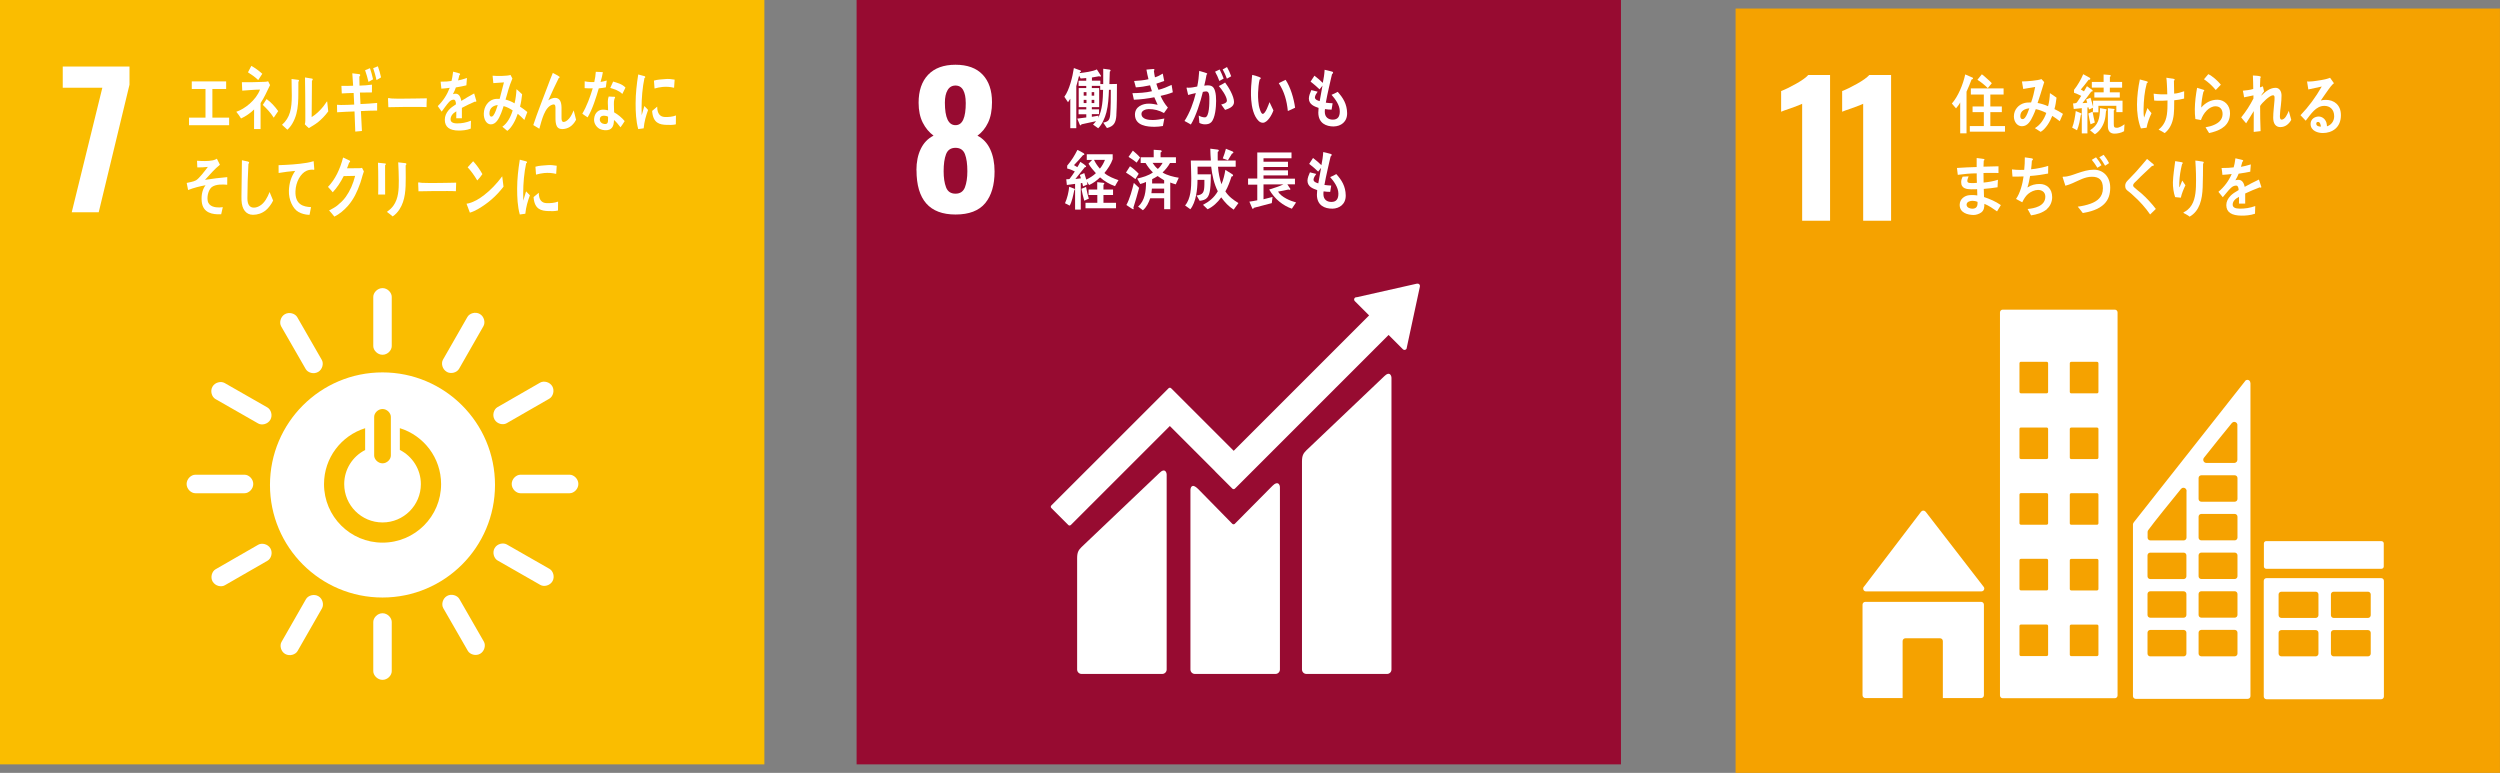 <?xml version="1.0" encoding="UTF-8"?>
<svg id="_レイヤー_2" data-name="レイヤー 2" xmlns="http://www.w3.org/2000/svg" viewBox="0 0 537.47 166.16">
  <rect x="0" y="0" width="537.47" height="166.16" fill="#808080" stroke="none"/>
  <defs>
    <style>
      .cls-1 {
        fill: #fabd00;
      }

      .cls-2 {
        fill: #fff;
      }

      .cls-3 {
        fill: #f5a200;
      }

      .cls-4 {
        fill: #970b31;
      }
    </style>
  </defs>
  <g id="_レイヤー_1-2" data-name="レイヤー 1">
    <g>
      <rect class="cls-1" width="164.33" height="164.33"/>
      <rect class="cls-4" x="184.16" width="164.33" height="164.33"/>
      <path class="cls-2" d="m197.02,36.58c0-1.75.31-3.27.93-4.56.62-1.29,1.53-2.24,2.75-2.86-.95-.7-1.73-1.63-2.32-2.8-.59-1.17-.89-2.6-.89-4.27,0-2.58.68-4.58,2.05-6.02,1.37-1.43,3.33-2.15,5.88-2.15s4.5.71,5.84,2.13c1.34,1.42,2.01,3.39,2.01,5.92,0,1.75-.28,3.22-.85,4.41-.57,1.19-1.33,2.12-2.28,2.79,1.21.62,2.13,1.6,2.75,2.94.62,1.34.93,2.93.93,4.76,0,2.91-.67,5.18-2.01,6.81-1.34,1.62-3.47,2.44-6.38,2.44-5.6,0-8.39-3.17-8.39-9.52Zm10.43,3.69c.35-.92.52-2.07.52-3.46,0-1.55-.17-2.77-.52-3.68-.35-.9-1.03-1.35-2.03-1.35s-1.68.46-2.03,1.37c-.35.92-.52,2.13-.52,3.66,0,1.39.17,2.55.52,3.46.35.92,1.03,1.37,2.03,1.37s1.68-.46,2.03-1.37Zm.17-18.2c0-1.13-.18-2.03-.54-2.69-.36-.66-.92-.99-1.66-.99s-1.32.33-1.7.99c-.39.66-.58,1.55-.58,2.69,0,3.22.76,4.84,2.28,4.84s2.21-1.61,2.21-4.84Z"/>
      <path class="cls-2" d="m22,18.86h-8.51v-4.56h14.35v3.91l-6.62,27.43h-5.8l6.58-26.77Z"/>
      <g>
        <path class="cls-2" d="m82.23,80.06c-13.36,0-24.19,10.83-24.19,24.2s10.83,24.2,24.19,24.2,24.19-10.83,24.19-24.2-10.83-24.2-24.19-24.2m-1.79,9.56c0-.81.81-1.69,1.8-1.69s1.79.89,1.79,1.69v8.31c0,.8-.8,1.68-1.79,1.68s-1.8-.88-1.8-1.68v-8.31Zm1.8,27.04c-6.95,0-12.58-5.63-12.58-12.58,0-5.65,3.72-10.43,8.84-12.02v4.69c-2.67,1.36-4.5,4.13-4.5,7.33,0,4.55,3.69,8.24,8.24,8.24s8.24-3.69,8.24-8.24c0-3.21-1.84-5.99-4.52-7.35v-4.68c5.14,1.59,8.87,6.37,8.87,12.03,0,6.95-5.63,12.58-12.59,12.58"/>
        <path class="cls-2" d="m54.45,104.05c0-1.1-.97-1.99-1.86-1.99h-10.6c-.89,0-1.87.89-1.87,1.99s.98,1.99,1.87,1.99h10.6c.89,0,1.86-.89,1.86-1.99"/>
        <path class="cls-2" d="m124.34,104.05c0-1.1-.97-1.99-1.86-1.99h-10.6c-.89,0-1.87.89-1.87,1.99s.98,1.99,1.87,1.99h10.6c.89,0,1.86-.89,1.86-1.99"/>
        <path class="cls-2" d="m82.24,146.16c1.1,0,1.98-.97,1.98-1.86v-10.59c0-.89-.89-1.87-1.98-1.87s-1.99.98-1.99,1.87v10.59c0,.89.9,1.86,1.99,1.86"/>
        <path class="cls-2" d="m118.78,124.96c.54-.95.14-2.21-.63-2.65l-9.2-5.26c-.78-.44-2.07-.16-2.61.79-.55.95-.14,2.22.64,2.66l9.2,5.26c.77.44,2.06.15,2.6-.81"/>
        <path class="cls-2" d="m61.32,140.6c.95.54,2.21.14,2.65-.63l5.26-9.19c.44-.78.16-2.07-.79-2.61-.95-.55-2.22-.14-2.66.64l-5.26,9.2c-.44.77-.15,2.06.81,2.6"/>
        <path class="cls-2" d="m103.23,140.55c.95-.55,1.24-1.83.8-2.6l-5.28-9.19c-.45-.77-1.71-1.18-2.66-.63-.95.55-1.24,1.84-.79,2.62l5.28,9.18c.44.77,1.7,1.17,2.65.62"/>
        <path class="cls-2" d="m45.73,125.04c.55.95,1.83,1.24,2.6.79l9.18-5.28c.78-.44,1.18-1.7.63-2.65-.55-.95-1.84-1.24-2.62-.79l-9.18,5.28c-.77.44-1.17,1.7-.62,2.66"/>
        <path class="cls-2" d="m82.24,76.27c1.1,0,1.98-.97,1.98-1.86v-10.6c0-.89-.89-1.87-1.98-1.87s-1.99.98-1.99,1.87v10.6c0,.89.9,1.86,1.99,1.86"/>
        <path class="cls-2" d="m58.12,90.25c.55-.95.14-2.21-.63-2.65l-9.2-5.26c-.78-.44-2.07-.16-2.61.79-.55.95-.14,2.22.64,2.66l9.2,5.26c.77.44,2.06.15,2.6-.81"/>
        <path class="cls-2" d="m96.03,79.94c.95.54,2.2.14,2.65-.63l5.26-9.2c.44-.78.16-2.07-.79-2.61-.95-.55-2.22-.14-2.66.64l-5.26,9.19c-.44.77-.15,2.06.81,2.6"/>
        <path class="cls-2" d="m68.39,79.97c.95-.55,1.24-1.83.79-2.6l-5.28-9.19c-.45-.77-1.7-1.18-2.66-.63-.95.55-1.24,1.84-.79,2.62l5.28,9.18c.44.77,1.7,1.17,2.65.62"/>
        <path class="cls-2" d="m106.32,90.2c.55.95,1.83,1.24,2.6.79l9.18-5.28c.78-.45,1.18-1.7.64-2.66-.55-.95-1.84-1.24-2.62-.79l-9.18,5.28c-.77.44-1.17,1.7-.62,2.65"/>
      </g>
      <g>
        <path class="cls-2" d="m297.65,80.84l-16.78,15.96c-.63.63-.96,1.09-.96,2.4v44.74c0,.52.43.95.96.95h17.33c.53,0,.95-.43.95-.95v-62.69c0-.53-.41-1.49-1.51-.4"/>
        <path class="cls-2" d="m249.31,101.64l-16.78,15.96c-.63.63-.96,1.09-.96,2.4v23.94c0,.52.43.95.96.95h17.33c.53,0,.96-.43.96-.95v-41.9c0-.53-.42-1.49-1.51-.4"/>
        <path class="cls-2" d="m305.27,61.48c0-.13-.04-.26-.14-.36-.09-.09-.2-.13-.31-.14h-.09s-.14.01-.14.01l-12.85,2.9-.23.02c-.09.02-.18.06-.25.13-.19.19-.19.5,0,.69l.15.15,2.93,2.93-29.11,29.11-13.45-13.45c-.15-.15-.39-.15-.55,0l-3.65,3.65s0,0,0,0l-21.56,21.55c-.15.15-.15.4,0,.55l3.65,3.65c.15.15.39.15.54,0l21.29-21.28,9.76,9.76s.02.03.03.05l3.65,3.65c.15.15.39.15.55,0l33.04-33.04,3.08,3.08c.19.19.5.19.69,0,.09-.09.13-.2.14-.32v-.04s2.82-13.12,2.82-13.12v-.14Z"/>
        <path class="cls-2" d="m273.57,104.44l-8.12,8.19c-.15.13-.38.12-.52-.02l-7.36-7.5c-1.35-1.34-1.64-.25-1.64.27v38.56c0,.52.42.95.95.95h17.34c.52,0,.95-.43.95-.95v-39.19c0-.53-.42-1.49-1.61-.3"/>
      </g>
      <g>
        <path class="cls-2" d="m40.64,26.92v-1.63h3.54v-6.16h-2.95v-1.63h7.39v1.63h-2.96v6.16h3.6v1.63h-8.62Z"/>
        <path class="cls-2" d="m56.02,22.16v1.71c0,1.29,0,2.59,0,3.88h-1.4c0-1.41,0-2.82.01-4.22-.74.76-1.92,1.55-2.81,1.94-.31-.52-.66-.99-1.02-1.44,1.75-.56,4.24-2.47,5.1-4.77-1.27.01-2.55.16-3.82.23-.02-.61-.05-1.21-.08-1.81,1.64,0,3.29-.01,4.93-.09.24,0,.48-.05.72-.11l.41.81c-.66,1.33-1.24,2.71-2.05,3.88Zm-.5-4.94c-.69-.67-1.44-1.19-2.21-1.67.25-.47.48-.92.72-1.39.82.45,1.61,1.03,2.36,1.7-.28.47-.57.92-.88,1.36Zm3.33,8.08c-.68-1.09-1.51-1.94-2.35-2.75l.81-1.25c.89.61,1.81,1.61,2.5,2.59l-.96,1.41Z"/>
        <path class="cls-2" d="m64.15,17.58c-.07,3.26.29,6.28-1.3,8.98-.3.52-.68.98-1.07,1.33-.36-.32-.89-.81-1.15-1.06,1.74-1.53,2.1-3.49,2.1-6.27,0-1.17-.02-2.4-.05-3.58l1.48.19c.07.02.12.05.12.16,0,.09-.07.19-.12.24Zm4.1,8.77c-.59.46-1.23.81-1.85,1.19-.3-.27-.61-.51-.87-.82.07-.25.11-.51.11-.77v-1.95c0-2.44-.03-4.92-.07-7.35l1.54.25c.06.02.12.08.12.19,0,.13-.1.22-.17.27-.02.68-.01,1.34-.01,2.02,0,1.91-.02,3.88-.05,5.79.88-.52,1.86-1.45,2.56-2.35.23-.29.44-.62.66-.93.02-.03.05-.08.08-.08.06,0,.06.16.06.19.05.66.12,1.29.21,1.94-.69.95-1.48,1.75-2.32,2.42Z"/>
        <path class="cls-2" d="m77.59,23.87c.07,1.43.13,2.85.22,4.29-.48.05-.95.07-1.43.13-.05-1.45-.12-2.88-.16-4.33-1.25.04-2.49.09-3.74.18-.01-.54-.02-1.07-.03-1.61.29.02.57.03.86.04.95.02,1.89-.06,2.84-.09-.04-.84-.07-1.65-.12-2.49-.85,0-1.7.06-2.55.1-.01-.54-.06-1.09-.08-1.63.83.02,1.68.01,2.52-.03-.05-.9-.11-1.78-.18-2.67l1.52.18c.09.02.19.09.18.23,0,.13-.09.24-.19.28.01.66.03,1.3.04,1.96.9-.02,1.79-.09,2.68-.21-.01.57,0,1.12-.01,1.67-.86,0-1.73,0-2.58.03.04.82.07,1.64.12,2.47,1.19-.05,2.39-.12,3.58-.24.01.55-.01,1.1,0,1.64-1.15-.01-2.32.06-3.47.11Zm1.63-6.27c-.19-.86-.46-1.68-.73-2.5l1.05-.44c.27.77.48,1.58.66,2.39l-.98.56Zm1.73-.38c-.21-.88-.43-1.75-.72-2.57l1.01-.4c.28.81.51,1.54.68,2.38l-.97.59Z"/>
        <path class="cls-2" d="m91.7,23.03c-.68-.04-1.21-.04-1.75-.04-.63-.02-4.95,0-6.46.06-.02-.58-.06-1.32-.07-1.75-.02-.22.08-.23.15-.22.2.06.58.09.69.1.72.04,1.49.03,2.32.03,1.72,0,3.25-.05,5.18-.07-.04.58-.05,1.31-.06,1.89Z"/>
        <path class="cls-2" d="m102.28,21.9s-.1-.03-.15-.07c-.74.3-2.16.99-2.83,1.36v2.23h-1.21c.01-.22.01-.43.01-.68v-.81c-.82.47-1.23,1.06-1.23,1.72,0,.58.47.88,1.4.88,1.01,0,1.93-.16,2.98-.58l-.04,1.7c-.9.36-1.89.42-2.57.42-2,0-3.01-.77-3.01-2.32,0-.75.28-1.45.84-2.09.35-.39.87-.81,1.56-1.24-.02-.66-.19-.99-.48-.99-.38,0-.73.18-1.05.55-.21.23-.47.54-.79.99-.38.51-.61.86-.75,1.03-.19-.26-.47-.65-.85-1.19,1.14-1.09,2-2.41,2.58-3.93-.54.08-1.15.14-1.8.19-.04-.55-.1-1.06-.16-1.51.96,0,1.75-.04,2.34-.15.12-.42.23-1.09.35-2l1.38.38c.08.03.12.09.12.17,0,.09-.05.16-.16.22-.05.25-.15.63-.28,1.12.47-.07,1.16-.29,1.91-.54l-.12,1.59c-.56.15-1.32.29-2.26.45-.14.44-.38.97-.63,1.45.25-.09.45-.1.58-.1.62,0,1.03.5,1.22,1.55.82-.52,1.75-1.06,2.76-1.61l.47,1.62c0,.12-.04.17-.12.17Z"/>
        <path class="cls-2" d="m112.7,25.76c-.45-.46-.91-.92-1.39-1.3-.44,1.35-1.31,3.02-2.25,3.68l-1.06-.9c1.01-.68,1.78-2.03,2.22-3.5-.62-.41-1.26-.75-1.95-.93-.17.51-.33,1.03-.53,1.52-.48,1.21-1.13,2.43-2.24,2.41-.91-.02-1.52-1.07-1.49-2.33.04-1.62,1.02-2.74,2.08-3.05.44-.13.89-.13,1.33-.11.26-1.02.66-2.46.92-3.54l-2.28.16-.16-1.59h.12c.76.09,3.07.08,3.73-.17.12.26.26.52.41.77-.35.89-.62,1.52-.88,2.45-.2.7-.37,1.4-.6,2.08.69.17,1.32.43,1.94.81.24-.97.37-2.03.42-3.05.41.36.82.71,1.21,1.1-.1.9-.23,1.8-.45,2.65.52.35,1.06.71,1.57,1.16-.21.56-.42,1.14-.64,1.7Zm-7.48-1.42c0,.38.1.72.4.73.19,0,.33-.08.46-.26.36-.45.74-1.6.93-2.22-.76.05-1.76.48-1.79,1.76Z"/>
        <path class="cls-2" d="m120.77,27.73c-1.46,0-1.35-1.72-1.35-3.07v-1.34c0-.39,0-.87-.4-.87-.1,0-.19.03-.29.06-1.65.54-2.27,3.38-2.78,5.17-.44-.27-.87-.53-1.3-.79.45-1.39.95-2.74,1.47-4.11.58-1.52,1.15-3.05,1.74-4.57.33-.85.63-1.71.99-2.53.4.21,1.01.51,1.38.78.04.03.08.07.08.14,0,.11-.1.18-.19.19-.73,1.42-1.39,2.93-2.06,4.39-.07.14-.13.27-.2.4.45-.29.95-.54,1.46-.54,1.06,0,1.39.91,1.4,2.13,0,.73-.01,1.45,0,2.18,0,.36.05.87.42.87.48,0,.88-.37,1.23-.76.45-.52.65-1.06.97-1.72.18.67.35,1.33.51,2.01-.73,1.37-1.75,2-3.06,2.01Z"/>
        <path class="cls-2" d="m130.25,18.78c-.54.1-.99.17-1.52.22-.57,1.94-1.33,4.45-2.4,6.23-.39-.24-.77-.51-1.14-.79.98-1.64,1.7-3.66,2.24-5.45-.53.03-1.21,0-1.74-.04,0-.48,0-.97.01-1.47.19.05.38.07.58.1.49.06.99.09,1.48.07.2-.82.26-1.41.33-2.21.58,0,1.11.05,1.52.08-.06.49-.32,1.54-.5,2.1.45-.05.89-.19,1.33-.31-.06.48-.13.97-.19,1.46Zm3.15,8.59c-.43-.56-.88-1.14-1.4-1.58,0,.16-.01.32-.03.47-.11,1.47-.99,1.8-1.99,1.73-.35-.03-.7-.11-1.04-.27-.65-.34-1.29-1.13-1.22-2.13.11-1.44,1.07-2.1,2.11-2.02.3.02.61.08.9.15.02-.67-.08-1.33-.05-2,.02-.34.06-.64.18-.97.33.02.66.03,1,.05.07,0,.39-.04.38.13,0,.03,0,.05-.01.06-.15.25-.22.56-.24.86-.04.76.04,1.53.04,2.3.78.42,1.66,1.15,2.27,1.88-.29.46-.59.93-.91,1.35Zm-2.67-2.27c-.23-.15-.5-.2-.78-.22-.42-.03-.95.07-1,.74-.05.66.57,1.01,1,1.04.41.03.72-.04.76-.66.02-.3.02-.6.02-.9Zm3.06-4.9c-.75-.75-1.67-1.01-2.59-1.3l.62-1.37c.92.3,1.91.51,2.65,1.3l-.68,1.37Z"/>
        <path class="cls-2" d="m57.13,45.22c-.82.66-1.79.96-2.74.96-1.47,0-2.39-1.14-2.47-3.15-.02-.27-.01-.54-.01-.8,0-.76.01-1.52.03-2.3.03-1.82.05-3.66.07-5.48.32.06.65.13.97.21.13.03.28.04.4.1.08.04.18.1.18.22,0,.11-.08.2-.15.24-.12,2.46-.22,4.94-.22,7.4,0,1.25.41,2.02,1.38,2.02.44,0,.9-.15,1.31-.41.95-.55,1.61-1.74,2.08-2.95l.76,1.84c-.37.78-1,1.62-1.59,2.1Z"/>
        <path class="cls-2" d="m67.43,36.5s-.09-.02-.13-.02c-.46-.02-.94.03-1.4.24-1.3.58-2.31,2.42-2.38,4.4-.1,2.92,1.77,3.34,3.35,3.41-.1.55-.2,1.11-.32,1.65-.07,0-.14,0-.21,0-.7-.03-1.52-.24-2.16-.6-1.21-.68-2.14-2.64-2.07-4.58.06-1.71.5-3,1.35-4.26-1.19.1-2.38.25-3.56.45,0-.56-.02-1.12-.01-1.68,2.05-.07,4.08-.18,6.12-.52.48-.09.95-.19,1.42-.34.02.22.15,1.62.14,1.73,0,.12-.07.14-.14.14Z"/>
        <path class="cls-2" d="m77.98,37.59c-.17.56-.31,1.15-.5,1.69-.7,1.99-1.42,3.51-2.65,4.94-.88,1-1.87,1.82-2.94,2.35-.37-.46-.75-.91-1.14-1.33.59-.3,1.17-.6,1.72-1.02.66-.55,1.33-1.13,1.87-1.9.92-1.3,1.57-2.77,2.01-4.51l-2.46.05c-.65,1.29-1.45,2.52-2.36,3.48-.33-.39-.66-.8-1.02-1.16,1.53-1.57,2.61-3.82,3.25-6.32l1.38.65c.07.03.13.11.13.22,0,.14-.12.2-.2.2-.16.42-.29.86-.47,1.25.89,0,1.77-.02,2.66-.02.18,0,.38-.02.57-.08.13.26.28.5.4.77-.08.25-.17.5-.24.73Z"/>
        <path class="cls-2" d="m82.79,35.55v.59c0,1.89,0,3.79.01,5.68h-1.5c.01-.35.02-.71.02-1.04v-2.09c0-1.24-.01-2.48-.06-3.71l1.58.17c.06,0,.11.05.11.13,0,.12-.1.21-.17.27Zm4.42.02c0,.86.02,1.7.02,2.56,0,2.48-.05,4.88-1.35,6.89-.4.61-.88,1.13-1.47,1.51-.39-.32-.81-.71-1.23-.97.48-.35,1.03-.82,1.4-1.35,1.1-1.56,1.16-3.44,1.16-5.43,0-1.3-.07-2.59-.13-3.88l1.57.18c.09.02.19.07.19.2s-.09.23-.17.29Z"/>
        <path class="cls-2" d="m98.01,41.11c-.67-.04-1.2-.04-1.74-.04-.63-.01-4.8,0-6.3.06-.02-.56-.06-1.28-.07-1.71-.01-.21.09-.23.16-.21.2.06.58.08.68.1.72.04,2.12.03,2.94.03,1.71,0,2.48-.04,4.39-.07-.03.56-.04,1.29-.06,1.85Z"/>
        <path class="cls-2" d="m102.84,44.9c-.59.35-1.18.63-1.82.82-.06-.18-.71-1.89-.71-1.89,0-.06.05-.06.08-.06.14,0,.3-.03.44-.08,1.15-.3,2.26-.98,3.29-1.78,1.39-1.08,2.69-2.44,3.85-4.01.09.74.19,1.48.28,2.23-1.6,2.1-3.42,3.61-5.42,4.78Zm-.24-6.11c-.62-1.04-1.29-2-2.06-2.82.4-.42.78-.88,1.18-1.31.74.79,1.4,1.72,1.99,2.77-.33.51-.71.94-1.1,1.36Z"/>
        <path class="cls-2" d="m112.95,45.95c-.4.04-.79.1-1.2.16-.49-1.76-.57-3.67-.57-5.54,0-2.09.24-4.19.57-6.24l.96.25c.14.05.33.06.47.13.07.03.12.07.12.19s-.1.19-.18.19c-.44,2.05-.64,4.35-.64,6.47,0,.53.02,1.04.02,1.58.2-.66.39-1.34.6-2,.27.28.55.57.82.85-.48,1.31-.83,2.48-.98,3.96Zm7-.69c-.61.15-1.4.15-2.01.12-1.57-.05-3.04-.34-3.23-3.01.37-.31.74-.64,1.12-.93,0,1.52.64,2.2,1.67,2.23.81.03,1.7-.03,2.48-.33,0,.64-.02,1.27-.02,1.92Zm-.4-7.88c-.85-.2-1.69-.26-2.55-.18-.59.06-1.18.18-1.76.34-.05-.53-.08-1.18-.13-1.7.82-.25,1.66-.25,2.5-.33.69-.07,1.38,0,2.08.12-.04.58-.07,1.17-.12,1.75Z"/>
        <path class="cls-2" d="m138.38,27.59c-.39.04-.77.1-1.17.16-.48-1.76-.56-3.66-.56-5.52,0-2.08.24-4.18.56-6.22l.93.25c.14.05.32.06.46.13.07.03.12.07.12.19s-.1.19-.17.19c-.43,2.04-.62,4.34-.62,6.45,0,.53.02,1.04.02,1.57.19-.66.38-1.33.58-2,.27.28.54.57.8.85-.47,1.3-.81,2.48-.95,3.95Zm6.93-.86c-.59.15-1.36.14-1.96.12-1.53-.05-2.96-.34-3.15-3,.36-.31.72-.64,1.09-.93,0,1.51.62,2.19,1.62,2.23.79.03,1.66-.03,2.41-.33,0,.63-.02,1.27-.02,1.91Zm-.39-7.86c-.83-.2-1.64-.26-2.48-.18-.58.05-1.15.18-1.72.34-.05-.53-.08-1.18-.13-1.7.8-.25,1.61-.25,2.43-.33.68-.07,1.35,0,2.02.12-.04.58-.07,1.17-.12,1.75Z"/>
        <path class="cls-2" d="m45.56,40.2c-.65.49-1.1,1.82-.91,2.94.22,1.33,1.71,1.47,2.49,1.46.25,0,.51-.03.76-.06-.11.52-.24,1.02-.35,1.53h-.23c-1.52.04-3.7-.21-3.95-2.74-.15-1.55.24-2.77.83-3.51-1.27.23-2.54.56-3.76,1.03-.08-.51-.2-1.02-.3-1.52.65-.17,1.37-.23,1.99-.56.64-.34,2.04-2.18,2.56-2.89-.76.08-1.52.14-2.27.11,0-.48-.02-.96-.06-1.43,1.12.07,2.3.13,3.42-.09.3-.06.58-.2.85-.35.23.42.45.86.65,1.3-1.11.88-2.21,2.16-3.21,3.25,1.59-.26,3.2-.45,4.79-.59,0,.54,0,1.09-.01,1.64-.94-.09-2.45-.14-3.3.49Z"/>
      </g>
      <g>
        <path class="cls-2" d="m240.01,24.74c-.1,1.69-.58,2.41-2.03,2.79l-.8-1.17c1.01-.2,1.4-.47,1.5-1.72.13-1.76.13-3.55.13-5.33h-.4c-.06,1.64-.15,3.28-.55,4.85-.31,1.18-.93,2.62-1.76,3.42l-1.11-.8c.22-.24.46-.46.65-.73-1.05.23-2.1.44-3.15.68-.01.11-.07.21-.18.21-.1,0-.17-.1-.2-.2l-.51-1.24c.65-.07,1.29-.17,1.94-.25v-.69h-1.66v-1.04h1.66v-.48h-1.63v-4.1h1.62v-.47h-1.65v-1.11h1.65v-.58c-.4.03-.79.06-1.2.1l-.34-.62c-.14.55-.28,1.11-.43,1.66-.03.1-.17.52-.17.59v9.05h-1.29v-6.34c-.16.27-.31.52-.49.76l-.79-1.17c1.09-1.48,1.76-4.27,2.05-6.18l1.42.52c.05.02.12.1.12.17,0,.11-.16.17-.23.18l-.05.21c.93-.1,2.87-.35,3.68-.79l.9,1.4c0,.11-.08.15-.17.15-.07,0-.16-.03-.22-.08-.52.11-1.05.18-1.57.27v.69h1.81v.72h.62v-3.29l1.35.18c.08.01.23.07.23.2,0,.11-.08.2-.17.24-.02.89-.06,1.79-.09,2.68.54-.01,1.08-.03,1.63-.03-.01,2.23,0,4.46-.13,6.68Zm-6.43-4.93h-.6v.76h.6v-.76Zm0,1.66h-.6v.69h.6v-.69Zm1.66-1.66h-.54v.76h.54v-.76Zm.02,1.66h-.57v.69h.57v-.69Zm1.27-2.16v-.85h-1.8v.47h1.58v4.1h-1.58v.48h1.55v1.02h-1.55v.58c.48-.07.95-.17,1.44-.25l-.07.48c.9-1.72,1.01-4.04,1.05-6.02h-.62Z"/>
        <path class="cls-2" d="m249.51,20.62c.41.93.93,1.78,1.57,2.51-.27.41-.55.79-.84,1.17-1.05-.58-2.11-.85-3.26-.85-.49,0-1.58.24-1.58,1.02,0,1.24,1.66,1.33,2.42,1.33.88,0,1.64-.17,2.5-.32-.12.54-.21,1.07-.31,1.61-.59.1-1.18.17-1.77.17-1.54,0-4.24-.2-4.24-2.62,0-1.76,1.71-2.36,2.95-2.36.73,0,1.23.11,1.93.25-.24-.54-.49-1.07-.72-1.62-1.39.28-2.98.48-4.39.53l-.31-1.41c1.4-.03,2.81-.09,4.19-.42-.15-.43-.28-.85-.4-1.27-1.01.22-2.02.38-3.06.44-.13-.45-.25-.91-.37-1.37,1.03-.06,2.06-.14,3.09-.38-.18-.68-.32-1.38-.44-2.07.49-.04.99-.1,1.48-.13h.05c.09,0,.19.04.19.17,0,.09-.06.17-.12.22.06.47.13.93.23,1.4.58-.17,1.14-.46,1.68-.8.1.52.22,1.04.31,1.58-.55.21-1.12.41-1.69.59.13.45.29.89.46,1.32.96-.24,1.91-.63,2.82-1.06.11.54.17,1.07.26,1.59-.86.35-1.74.58-2.62.77Z"/>
        <path class="cls-2" d="m260.39,26.29c-.37.38-.88.44-1.36.44-.4,0-.81-.11-1.18-.3-.05-.53-.08-1.06-.14-1.59.41.25.87.39,1.33.39.98,0,.96-3.17.96-3.97,0-.58.01-1.61-.68-1.61-.24,0-.48.06-.72.11-.48,2.04-1.51,5.31-2.58,7.01-.47-.25-.9-.54-1.37-.76,1.12-1.73,1.94-3.92,2.44-6-.56.11-1.11.25-1.65.41-.04-.16-.35-1.51-.35-1.51,0-.07.08-.08.12-.08.11,0,.2.03.31.03.61,0,1.25-.13,1.87-.26.23-1.1.36-2.22.43-3.36.36.09.71.2,1.06.31.16.05.34.1.5.17.06.03.16.07.16.17,0,.09-.09.13-.14.15-.14.79-.3,1.59-.5,2.38.24-.03.48-.07.72-.07.82,0,1.32.25,1.59,1.2.2.63.24,1.47.24,2.14,0,1.28-.18,3.71-1.05,4.59Zm1.76-8.88c-.27-.71-.57-1.37-.92-2l.98-.47c.33.62.6,1.27.86,1.95l-.92.52Zm1.23,6.22c-.27-.41-.56-.79-.84-1.17.35-.07,1.23-.29,1.23-.82,0-.9-1.18-2.54-1.74-3.14.46-.23.92-.48,1.35-.76.72.92,1.92,2.93,1.92,4.2,0,1.06-1.22,1.45-1.92,1.69Zm.39-6.71c-.25-.7-.56-1.37-.91-2l.93-.51c.35.63.66,1.28.9,1.99l-.93.52Z"/>
        <path class="cls-2" d="m271.57,26.39c-.35.02-.69-.12-.96-.37-1.09-1.03-1.51-3.03-1.62-4.58-.09-1.29-.05-2.59.08-3.88.04-.5.07-.98.14-1.46.38.09,1.4.37,1.73.56.05.03.09.08.1.15.01.15-.13.25-.23.28-.21.74-.31,2.07-.34,2.86-.03.6.01,1.19.05,1.79.04.62.16,1.29.37,1.86.09.27.3.9.6.88.58-.04,1.22-1.94,1.44-2.52l.84,1.77c-.32.96-1.25,2.59-2.21,2.66Zm5.3-2.53c-.23-2.27-.76-4.14-1.95-5.98.5-.23.97-.5,1.47-.72,1.05,1.57,1.78,4.04,2.04,6-.52.26-1.04.49-1.56.71Z"/>
        <path class="cls-2" d="m286.77,27.19c-1.69.01-3.33-.7-3.35-2.98,0-.34.04-.68.06-1.01-.88-.31-2.07-.71-2.09-2.02,0-.57.31-1.31.53-1.81.46.1.92.24,1.36.34-.2.29-.59.83-.59,1.24.01.49.7.71,1.03.79.19-1.12.41-2.21.6-3.33-.22.27-.42.54-.63.8-.62-.61-1.27-1.14-1.93-1.67.27-.42.54-.84.83-1.27.64.48,1.24,1,1.8,1.55.19-.91.34-1.88.39-2.82.39.07.79.19,1.17.28.16.03.33.07.48.13.08.03.17.07.17.18,0,.15-.15.3-.23.37-.09.31-.16.65-.23.96-.15.66-.29,1.33-.45,1.99-.23,1.04-.47,2.1-.65,3.16.48.09.98.09,1.46.13l-.22,1.37c-.47,0-.95-.04-1.42-.12-.04.21-.04.41-.04.62.01,1.18.83,1.66,1.75,1.65,1.03-.02,1.48-.63,1.47-1.8,0-1.35-.99-2.65-1.77-3.54.46-.18.9-.41,1.32-.64,1.16,1.28,2,2.63,2.03,4.58.03,1.9-1.36,2.83-2.86,2.86Z"/>
        <path class="cls-2" d="m230.95,40.91c-.21,1.02-.49,2.45-.98,3.3l-1.01-.52c.47-1.03.8-2.38.9-3.54l1.09.41c.08.03.13.1.13.2,0,.07-.08.13-.13.15Zm8.76-.89c-1.15-.4-2.25-1.03-3.21-1.89-.73.71-1.46,1.24-2.35,1.65l-.5-.75.14.62c-.3.17-.62.28-.94.41-.06-.24-.13-.49-.19-.73l-.31.06v5.67h-1.22v-5.53c-.6.07-1.18.17-1.77.24l-.13-1.23c.24-.03.49.02.71-.07.4-.51.77-1.06,1.13-1.61-.54-.27-1.07-.51-1.64-.63v-.62c.87-1,1.59-2.15,2.2-3.38.42.18.83.41,1.23.65.1.06.26.14.26.3,0,.14-.2.18-.29.18-.63.73-1.26,1.46-1.94,2.14.25.14.49.29.72.44.24-.37.45-.75.65-1.14.19.12,1.24.76,1.24.99,0,.15-.18.18-.27.15-.67.85-1.34,1.7-2.04,2.54.4-.04.79-.1,1.2-.14-.07-.24-.15-.49-.24-.72.32-.13.64-.27.96-.41.15.46.29.93.42,1.4.66-.31,1.52-.83,2.07-1.38-.58-.64-1.14-1.28-1.59-2.04l.78-.8h-1.15v-1.23h5.57v1.06c-.36,1.06-1.11,2.18-1.78,2.97.74.71,2.12,1.23,3.03,1.54-.27.42-.51.87-.76,1.31Zm-6.6,3.14c-.26-.83-.44-1.71-.62-2.57l1-.41c.15.86.33,1.71.6,2.52l-.99.45Zm.26,1.61v-1.17h2.54v-1.68h-1.88v-1.17h1.86v-1.59c.32.04.65.07.98.11.14.01.28.01.43.06.06.01.12.06.12.14,0,.11-.11.2-.19.23v1.05h2.06v1.17h-2.06v1.68h2.7v1.17h-6.55Zm1.83-10.4c.33.71.77,1.33,1.26,1.89.43-.51.84-1.23,1.09-1.89h-2.35Z"/>
        <path class="cls-2" d="m244.09,38.5c-.65-.49-1.32-.99-2.02-1.4l.86-1.35c.5.29,1.47,1.14,1.88,1.61l-.71,1.14Zm-.42,6.17c.04.06.06.14.06.21,0,.07-.06.12-.12.12-.11,0-1.29-.82-1.45-.93.68-1.2,1.28-3.36,1.6-4.75l1.14,1.07c-.39,1.44-.78,2.86-1.24,4.27Zm.7-9.71c-.57-.44-1.14-.88-1.75-1.23l.93-1.35c.38.31,1.28,1.1,1.55,1.49l-.73,1.09Zm8.42,4.68c-.41-.12-.81-.24-1.2-.4v5.74h-1.31v-2.36h-2.99c-.39,1.04-.77,1.89-1.58,2.58l-1.04-.79c1.46-1.24,1.71-3.31,1.71-5.29-.4.17-.81.34-1.24.44l-.66-1.17c1.13-.26,2.4-.61,3.38-1.32-.61-.59-1.13-1.27-1.58-2.03h-1.05v-1.23h2.8v-1.61l1.5.1c.09,0,.22.1.22.23,0,.14-.14.21-.24.24v1.04h3.3v1.23h-1.27c-.43.79-1,1.45-1.6,2.04.84.59,2.5.99,3.48,1.13l-.65,1.43Zm-2.51.9h-2.63c-.03.32-.06.66-.11.99h2.74v-.99Zm0-1.78c-.47-.28-.95-.58-1.4-.91-.38.25-.77.46-1.18.67,0,.31,0,.61-.01.92h2.59v-.68Zm-2.49-3.74c.32.49.69.96,1.13,1.3.4-.34.75-.8,1.02-1.3h-2.15Z"/>
        <path class="cls-2" d="m265.22,45.07c-1.11-.73-1.84-1.5-2.67-2.64-.79,1.11-1.79,2.03-2.93,2.56l-.99-.95c1.29-.68,2.38-1.51,3.18-2.92-.82-1.62-1.2-3.42-1.42-5.29h-2.93v.07c0,.53.01,1.05.01,1.58h2.85c-.02,1.08-.02,2.17-.16,3.23-.23,1.75-.78,2.31-2.25,2.46l-.66-1.14c1.46-.17,1.65-.75,1.68-2.39v-.97s-1.48,0-1.48,0c0,2.03-.32,4.81-1.54,6.32l-1.13-.82c1.24-1.44,1.33-3.82,1.33-5.76,0-1.29-.08-2.6-.1-3.89h4.31c-.07-.85-.1-1.71-.12-2.56l1.58.2c.09.01.25.06.25.2,0,.13-.13.26-.23.3-.01.35-.01.67-.01,1.02,0,.27,0,.56.01.83h3.86v1.34h-3.8c.09,1.29.34,2.56.74,3.76.4-.91.68-2.08.84-3.09l1.51.95c.08.04.15.16.15.26,0,.16-.24.21-.34.23-.36,1.11-.75,2.21-1.32,3.19.72,1.12,1.77,1.87,2.81,2.5l-1.01,1.41Zm-.36-12.04c-.29.48-.57.96-.87,1.42l-1.11-.39c.26-.67.5-1.36.68-2.08l1.4.57c.09.04.2.12.2.24,0,.14-.2.22-.29.23Z"/>
        <path class="cls-2" d="m277.76,44.88c-1.97-.69-3.72-2.09-4.9-4.13,1.03-.33,2.06-.64,3.05-1.1h-4.27v3.19l1.94-.5-.16,1.33c-1.28.33-2.57.66-3.86,1.01-.03.1-.11.22-.22.22-.05,0-.1-.04-.12-.1l-.62-1.45c.57-.09,1.14-.16,1.7-.29v-3.36h-1.98v-1.32h1.98v-5.6h7.36v1.25h-6.02v.74h5.26v1.13h-5.26v.72h5.26v1.09h-5.26v.7h6.76v1.22h-1.63l.65,1c0,.12-.09.19-.18.19-.08,0-.16-.04-.23-.08-.74.18-1.5.33-2.25.45.72,1.22,2.7,2.02,3.88,2.33l-.89,1.33Z"/>
        <path class="cls-2" d="m286.47,44.86c-1.69.02-3.33-.7-3.35-2.97,0-.34.03-.68.06-1.02-.88-.31-2.07-.7-2.09-2.02,0-.57.31-1.31.53-1.8.46.1.92.24,1.36.34-.2.28-.59.83-.59,1.24.01.49.7.7,1.03.79.19-1.11.41-2.21.6-3.33-.22.27-.42.54-.63.8-.62-.61-1.26-1.14-1.93-1.66.27-.42.55-.85.83-1.27.64.48,1.24,1,1.8,1.55.19-.92.34-1.88.39-2.82.39.07.78.18,1.17.28.16.03.33.07.48.13.08.03.17.07.17.18,0,.16-.15.3-.23.37-.09.31-.16.65-.23.96-.15.66-.29,1.33-.45,1.99-.23,1.04-.47,2.1-.65,3.16.48.09.98.09,1.46.13l-.22,1.36c-.47,0-.95-.04-1.42-.11-.04.21-.04.41-.04.62.01,1.19.83,1.67,1.75,1.65,1.02-.01,1.48-.63,1.47-1.8-.01-1.35-.99-2.65-1.77-3.54.46-.18.9-.41,1.32-.65,1.16,1.28,2,2.63,2.03,4.58.03,1.9-1.36,2.83-2.86,2.86Z"/>
      </g>
      <g>
        <rect class="cls-3" x="373.13" y="1.83" width="164.33" height="164.33"/>
        <g>
          <path class="cls-2" d="m387.45,22.31c-.28.15-1.11.48-2.48.97-1.08.36-1.77.61-2.05.74v-4.45c.88-.33,1.94-.85,3.19-1.55,1.25-.7,2.13-1.33,2.65-1.9h4.68v31.33h-6v-25.14Z"/>
          <path class="cls-2" d="m400.57,22.31c-.28.15-1.11.48-2.48.97-1.08.36-1.77.61-2.05.74v-4.45c.88-.33,1.94-.85,3.19-1.55,1.25-.7,2.13-1.33,2.65-1.9h4.68v31.33h-6v-25.14Z"/>
        </g>
        <g>
          <g>
            <path class="cls-2" d="m401.16,127.14h24.83c.34,0,.61-.27.61-.61,0-.16-.06-.3-.16-.4l-.03-.04-12.35-15.99-.12-.13c-.11-.12-.27-.2-.45-.2-.15,0-.29.06-.4.16l-.07.09-.12.13-12.05,15.82-.19.23c-.07.1-.1.21-.1.34,0,.34.27.61.61.61Z"/>
            <path class="cls-2" d="m425.91,129.39h-24.88c-.34,0-.61.27-.61.61v19.47c0,.34.27.61.61.61h8.01v-12.25c0-.34.27-.61.61-.61h7.43c.34,0,.61.27.61.61v12.25h8.22c.34,0,.61-.27.61-.61v-19.47c0-.34-.27-.61-.61-.61Z"/>
          </g>
          <path class="cls-2" d="m511.91,124.29h-24.63c-.33,0-.6.26-.6.58v24.87c0,.32.27.59.6.59h24.63c.33,0,.6-.26.6-.59v-24.87c0-.33-.27-.58-.6-.58m-13.47,16.23c0,.33-.27.59-.6.59h-7.36c-.33,0-.61-.26-.61-.59v-4.47c0-.33.27-.59.61-.59h7.36c.33,0,.6.26.6.59v4.47Zm0-8.26c0,.32-.27.59-.6.59h-7.36c-.33,0-.61-.26-.61-.59v-4.47c0-.32.27-.58.61-.58h7.36c.33,0,.6.26.6.58v4.47Zm11.24,8.26c0,.33-.27.59-.6.59h-7.36c-.33,0-.6-.26-.6-.59v-4.47c0-.33.27-.59.6-.59h7.36c.33,0,.6.26.6.59v4.47Zm0-8.26c0,.32-.27.59-.6.59h-7.36c-.33,0-.6-.26-.6-.59v-4.47c0-.32.27-.58.6-.58h7.36c.33,0,.6.26.6.58v4.47Z"/>
          <path class="cls-2" d="m454.66,66.57h-24.1c-.32,0-.59.26-.59.59v82.36c0,.32.27.59.59.59h24.1c.32,0,.59-.26.59-.59v-82.36c0-.33-.27-.59-.59-.59m-14.34,74.16c0,.17-.14.32-.32.32h-5.52c-.17,0-.32-.14-.32-.32v-6.15c0-.17.14-.31.32-.31h5.52c.17,0,.32.14.32.31v6.15Zm0-14.12c0,.18-.14.32-.32.32h-5.52c-.17,0-.32-.14-.32-.32v-6.15c0-.18.14-.32.32-.32h5.52c.17,0,.32.14.32.32v6.15Zm0-14.12c0,.17-.14.32-.32.32h-5.52c-.17,0-.32-.14-.32-.32v-6.15c0-.17.14-.32.32-.32h5.52c.17,0,.32.14.32.32v6.15Zm0-14.12c0,.17-.14.32-.32.32h-5.52c-.17,0-.32-.14-.32-.32v-6.15c0-.17.14-.31.32-.31h5.52c.17,0,.32.14.32.31v6.15Zm0-14.12c0,.17-.14.31-.32.31h-5.52c-.17,0-.32-.14-.32-.31v-6.15c0-.18.14-.32.32-.32h5.52c.17,0,.32.14.32.32v6.15Zm10.82,56.49c0,.17-.14.32-.32.32h-5.52c-.18,0-.32-.14-.32-.32v-6.15c0-.17.14-.31.32-.31h5.52c.18,0,.32.14.32.31v6.15Zm0-14.12c0,.18-.14.32-.32.32h-5.52c-.18,0-.32-.14-.32-.32v-6.15c0-.18.14-.32.32-.32h5.52c.18,0,.32.14.32.32v6.15Zm0-14.12c0,.17-.14.32-.32.32h-5.52c-.18,0-.32-.14-.32-.32v-6.15c0-.17.14-.32.32-.32h5.52c.18,0,.32.14.32.32v6.15Zm0-14.12c0,.17-.14.32-.32.32h-5.52c-.18,0-.32-.14-.32-.32v-6.15c0-.17.14-.31.32-.31h5.52c.18,0,.32.14.32.31v6.15Zm0-14.12c0,.17-.14.31-.32.31h-5.52c-.18,0-.32-.14-.32-.31v-6.15c0-.18.14-.32.32-.32h5.52c.18,0,.32.14.32.32v6.15Z"/>
          <path class="cls-2" d="m487.2,116.34h24.79c.27,0,.49.22.49.49v4.96c0,.27-.22.49-.49.49h-24.79c-.27,0-.49-.22-.49-.49v-4.96c0-.27.22-.5.5-.5Z"/>
          <path class="cls-2" d="m483.77,82.12c-.08-.26-.31-.46-.61-.46-.13,0-.24.05-.34.11-.02,0-.03.02-.05.03l-.2.26-23.69,30.05-.11.15c-.12.12-.2.28-.21.47v36.92c0,.32.26.59.59.59h24.08c.33,0,.59-.26.59-.59v-67.28c0-.09-.02-.17-.06-.25Zm-9.97,16.32l.17-.21c1.62-2.08,4.35-5.44,5.68-7.07l.17-.21c.13-.15.32-.25.53-.25.33,0,.59.24.66.55v7.6c0,.37-.29.66-.65.68-.01,0-.02,0-.03,0s-.02,0-.03,0h-5.92s-.02,0-.03,0-.02,0-.03,0c-.36-.02-.65-.31-.65-.68,0-.15.05-.29.13-.41Zm-3.75,42.08c0,.33-.26.59-.59.59h-7.18c-.33,0-.59-.26-.59-.59v-4.5c0-.32.26-.59.59-.59h7.18c.33,0,.59.26.59.59v4.5Zm0-8.31c0,.33-.26.59-.59.59h-7.18c-.33,0-.59-.26-.59-.59v-4.5c0-.33.26-.59.59-.59h7.18c.33,0,.59.26.59.59v4.5Zm0-8.31c0,.32-.26.59-.59.59h-7.18c-.33,0-.59-.26-.59-.59v-4.5c0-.33.26-.59.59-.59h7.18c.33,0,.59.26.59.59v4.5Zm.02-18.21v9.9c0,.33-.27.59-.59.59h-7.18c-.33,0-.59-.26-.59-.59v-1.25c0-.08.02-.15.05-.22.01-.02.01-.03.04-.07.01-.03.03-.05.05-.08.02-.03.05-.06.07-.1.92-1.31,5.06-6.42,6.8-8.55l.17-.21c.13-.15.32-.25.53-.25.33,0,.59.24.66.55v.27Zm10.96,34.82c0,.33-.27.59-.59.59h-7.18c-.33,0-.59-.26-.59-.59v-4.5c0-.32.26-.59.59-.59h7.18c.32,0,.59.26.59.59v4.5Zm0-8.31c0,.33-.27.59-.59.59h-7.18c-.33,0-.59-.26-.59-.59v-4.5c0-.33.26-.59.59-.59h7.18c.32,0,.59.26.59.59v4.5Zm0-8.31c0,.32-.27.59-.59.59h-7.18c-.33,0-.59-.26-.59-.59v-4.5c0-.33.26-.59.59-.59h7.18c.32,0,.59.26.59.59v4.5Zm0-8.31c0,.32-.27.59-.59.59h-7.18c-.33,0-.59-.26-.59-.59v-4.5c0-.33.26-.59.59-.59h7.18c.32,0,.59.26.59.59v4.5Zm0-8.31c0,.33-.27.59-.59.59h-7.18c-.33,0-.59-.26-.59-.59v-4.5c0-.33.26-.59.59-.59h7.18c.32,0,.59.26.59.59v4.5Z"/>
        </g>
        <g>
          <path class="cls-2" d="m423.86,17.09c-.32.9-.69,1.76-1.08,2.62v8.96h-1.36v-6.65c-.23.46-.58.9-.9,1.28l-.89-1.04c1.36-1.55,2.41-4.12,2.87-6.26l1.56.68c.06.03.12.09.12.17,0,.16-.22.23-.31.24Zm-.37,11.22v-1.21h3.01v-2.99h-2.42v-1.22h2.42v-2.57h-2.79v-1.31h7.04v1.31h-2.85v2.57h2.47v1.22h-2.47v2.99h3.15v1.21h-7.57Zm3.86-9.37c-.69-.68-1.43-1.28-2.23-1.79l.96-1.18c.4.29.79.65,1.16.99.34.29.68.59.98.93l-.87,1.06Z"/>
          <path class="cls-2" d="m442.85,26.08c-.53-.41-1.07-.83-1.64-1.17-.47,1.25-1.42,2.82-2.49,3.44l-1.25-.8c1.14-.65,1.99-1.9,2.46-3.27-.72-.37-1.48-.66-2.26-.82-.17.48-.36.96-.58,1.41-.52,1.13-1.17,2.27-2.4,2.27-1.01,0-1.73-.95-1.73-2.12,0-1.49,1.06-2.55,2.23-2.86.48-.13.99-.14,1.47-.13.34-.85.71-2.41.88-3.34l-2.57.44-.28-1.62h.13c.84,0,3.36-.2,4.07-.51.18.22.39.44.59.65-.25.86-.53,1.71-.79,2.56-.21.65-.4,1.29-.63,1.93.77.14,1.53.37,2.25.7.25-.9.36-1.87.4-2.82.48.32.96.63,1.42.98-.1.83-.22,1.66-.45,2.45.62.31,1.24.62,1.83,1.03-.21.52-.44,1.06-.69,1.58Zm-8.51-1.13c0,.35.13.66.46.66.22,0,.36-.08.51-.25.38-.42.78-1.49.97-2.07-.85.07-1.94.48-1.94,1.66Z"/>
          <path class="cls-2" d="m447.35,24.71c-.19,1.11-.38,2.28-.82,3.29l-1.04-.56c.41-1,.65-2.47.77-3.57l1.16.49s.08.08.08.14c0,.11-.08.18-.16.21Zm7.64-.6v-1.36h-3.86v1.4h-1.17v-.99l-.85.38c-.04-.15-.09-.32-.12-.47l-.22.04v5.57h-1.21v-5.43c-.57.04-1.16.11-1.73.18l-.15-1.19c.19,0,.4-.03.58-.07.15-.04.21-.1.31-.24.31-.42.58-.88.87-1.32-.51-.24-1.01-.5-1.55-.67v-.62c.77-.97,1.48-2.18,1.98-3.37l1.26.69c.09.06.26.12.26.28,0,.24-.22.24-.36.22-.55.71-1.08,1.43-1.68,2.1.22.14.45.25.68.4.22-.36.43-.74.64-1.11l1.1.78c.06.04.12.1.12.2,0,.19-.19.18-.3.18-.63.83-1.23,1.7-1.89,2.48.34-.01.69-.03,1.03-.08-.08-.24-.13-.49-.23-.71l.94-.38c.21.65.37,1.32.55,1.99v-1.35h6.33v2.47h-1.31Zm-5.56,2.61c-.17-.76-.33-1.54-.45-2.32l.9-.39c.14.78.29,1.57.48,2.33l-.92.38Zm3.34-2.89c-.06.78-.13,1.57-.37,2.3-.38,1.15-1.08,2.17-2.02,2.73l-1.05-.86c1.8-1.12,2.09-2.49,2.16-4.76l1.26.23c.07.01.16.06.16.17,0,.09-.08.15-.14.18Zm.82-4.98v1h2.14v1.12h-5.47v-1.12h2v-1.02h-2.54v-1.21h2.53v-1.61l1.35.11c.08,0,.19.06.19.17s-.11.2-.19.22v1.11h2.63v1.22h-2.64Zm3.05,9.36c-.59.35-1.39.52-2.05.52-.86,0-1.42-.49-1.42-1.57v-3.9l1.24.14c.07.01.19.04.19.15,0,.1-.09.17-.16.2v2.86c0,.68.08.86.67.86.5,0,1.22-.43,1.63-.76l-.09,1.51Z"/>
          <path class="cls-2" d="m461.48,27.46c-.4.06-.81.11-1.21.15-.63-1.59-.86-3.46-.84-5.2.02-1.8.25-3.59.61-5.33.36.09.73.19,1.09.29.16.04.32.07.47.14.07.03.15.06.15.15,0,.11-.11.19-.21.21-.51,1.84-.67,3.72-.7,5.65,0,.56-.01,1.2.12,1.76.24-.68.48-1.38.72-2.05.27.38.56.76.87,1.1-.46.98-.87,2.05-1.06,3.13Zm5.95-5.92c0,.61,0,1.23-.02,1.84-.03.77-.07,1.53-.26,2.28-.27,1.18-.86,2.27-1.77,2.95-.44-.26-.86-.54-1.31-.74,1.49-1.2,1.83-2.64,1.9-4.59.02-.56.02-1.12.02-1.68-.73.06-1.45.08-2.17.06-.23,0-.46-.03-.69-.04-.05-.5-.08-.99-.12-1.48.51.07,1.04.12,1.56.14.46.02.91.02,1.37,0,0-.78-.06-1.54-.09-2.31-.02-.41-.05-.84-.11-1.26.39.07.77.11,1.15.17.16.02.33.03.48.09.08.02.17.06.16.17,0,.09-.09.18-.16.2,0,.93.05,1.86.05,2.79.73-.04,1.46-.28,2.15-.51.02.52-.03,1.05-.01,1.57-.68.19-1.42.3-2.13.37Z"/>
          <path class="cls-2" d="m475.67,28.43c-.24.07-.48.12-.74.18-.12-.21-.75-1.21-.75-1.21,0-.04.05-.05.07-.05.62-.11,1.2-.25,1.79-.52.87-.38,1.77-1.06,1.79-2.28.01-1.08-.57-1.68-1.49-1.7-1.41-.02-2.69,1.5-3.16,2.96-.4-.07-.81-.16-1.2-.22-.09-.72-.13-1.43-.12-2.14.02-1.54.22-3.08.49-4.57l1.4.43c.07.01.14.07.14.17,0,.11-.11.2-.18.22-.26,1.12-.44,2.28-.47,3.42.97-1.1,2.14-1.69,3.51-1.68,1.44.02,2.7,1.16,2.68,2.92-.03,2.57-1.89,3.54-3.76,4.07Zm.69-9.08c-.75-.91-1.6-1.68-2.53-2.31.32-.36.61-.74.93-1.1.94.45,2.01,1.42,2.7,2.27-.38.38-.73.77-1.1,1.14Z"/>
          <path class="cls-2" d="m490.28,27.33c-1.08,0-1.57-.82-1.57-2.02s.19-2.49.28-3.75c.01-.18.01-.38.01-.56,0-.27-.04-.52-.33-.52-.7,0-2.37,1.62-2.77,2.3,0,1.79.02,3.62.1,5.41l-1.48.17c0-1.48.01-2.99.01-4.48-.53.9-1.1,1.76-1.64,2.63-.38-.39-.7-.85-1.06-1.27,1-1.23,1.88-2.59,2.63-4.06v-.68c-.68.13-1.33.31-2.01.42-.08-.48-.15-.96-.26-1.42.75-.09,1.51-.14,2.23-.37,0-.97-.04-1.95-.08-2.9.33.01,1.26.07,1.54.17.08.03.16.07.16.2,0,.07-.04.14-.1.15-.04.69-.07,1.37-.08,2.04.21-.06.42-.16.64-.23.09.37.16.73.24,1.08-.22.27-.41.56-.61.86l.02.04c.92-.86,1.86-1.66,3.09-1.66.81,0,1.26.76,1.26,1.65,0,.71-.06,1.41-.14,2.13-.09.75-.2,1.49-.21,2.26v.04c-.01.31.03.76.37.76.75,0,1.24-1.21,1.54-1.89.18.65.36,1.29.53,1.95-.54.94-1.32,1.54-2.31,1.54Z"/>
          <path class="cls-2" d="m499.37,28.6c-1,0-2.62-.43-2.62-1.96,0-1.08.96-1.59,1.74-1.59.71,0,1.41.5,1.66,1.31.07.26.11.53.12.8.84-.26,1.55-1.05,1.55-2.16,0-1.51-.95-2.24-2.11-2.24-1.82,0-2.87,1.74-4.01,3.19-.37-.4-.74-.79-1.12-1.18,1.74-1.81,3.28-3.89,4.57-6.17-.96.23-1.93.42-2.89.63l-.27-1.72c.13.02.25.02.38.02.54,0,1.07-.07,1.6-.15.73-.1,1.48-.22,2.21-.41.25-.06.5-.16.76-.25.28.39.56.77.83,1.17-.12.1-.25.21-.36.32-.28.29-.54.66-.78.98-.58.79-1.12,1.61-1.68,2.41.36-.1.74-.13,1.11-.13,1.68,0,3.21,1.05,3.21,3.28,0,2.72-1.92,3.85-3.91,3.85Zm-1.03-2.38c-.23,0-.37.1-.37.39,0,.54.69.61,1,.61-.06-.42-.18-1.01-.63-1.01Z"/>
          <path class="cls-2" d="m429.35,45.45c-.87-.62-1.76-1.23-2.73-1.63-.01.76-.08,1.41-.68,1.86-.43.32-1.14.55-1.65.54-1.2-.02-3.01-.43-2.98-2.21.02-1.23,1.05-1.93,1.99-2.04.31-.05.64-.03.96-.03.29,0,.57.04.84.08,0-.45-.02-.9-.04-1.34-.4.02-.81.03-1.22.02-.93-.01-2.23-.1-2.21-1.55,0-.43.14-.82.31-1.17l1.29-.06c-.1.26-.28.67-.28.97,0,.45.5.46.76.46.44,0,.88.03,1.3-.04-.04-.68-.04-1.37-.04-2.04-1.36,0-2.72.13-4.07.32-.08-.5-.13-.99-.18-1.48,1.41-.09,2.82-.17,4.24-.2,0-.44,0-.88,0-1.33v-.61c.35.05.68.08,1.02.13.17.03.36.04.53.08.06.02.13.04.13.14,0,.11-.09.18-.16.21-.03.44-.04.86-.05,1.3,1.08-.04,2.15-.07,3.22-.08v1.44c-1.08-.02-2.15-.03-3.22,0-.01.69,0,1.37.02,2.06,1.04-.1,2.07-.27,3.08-.6l-.08,1.61c-.99.15-1.97.28-2.96.35,0,.58.02,1.17.05,1.75,1.24.41,2.5.95,3.62,1.73-.27.46-.55.92-.83,1.37Zm-4.21-2.05c-.35-.16-.71-.22-1.07-.23-.43,0-1.27.16-1.28.83,0,.66.78.86,1.22.87.68,0,1.13-.31,1.14-1.15,0-.1,0-.21,0-.31Z"/>
          <path class="cls-2" d="m440.09,44.95c-.99.83-2.25,1.18-3.44,1.35-.26-.45-.46-.93-.74-1.37,1.35-.12,3.81-.56,3.81-2.65,0-1.04-.8-1.45-1.58-1.45-.71,0-1.55.38-2.12.86-.53.44-.95,1.14-1.26,1.8l-1.34-.72c.88-1.23,1.42-3.27,1.62-4.84-.47.03-.93.04-1.4.04h-.98c-.04-.52-.1-1.03-.11-1.55.58.07,1.17.11,1.76.11.29,0,.58,0,.87-.02.1-.88.13-1.78.13-2.68.36.05.72.1,1.08.15.16.03.33.03.48.08.08.03.18.07.18.2s-.12.24-.22.28c-.05.62-.08,1.24-.17,1.85,1.24-.1,2.47-.38,3.68-.73l-.02,1.65c-1.29.24-2.58.44-3.88.52-.15.83-.3,1.69-.57,2.48.82-.55,1.69-.76,2.63-.76,1.51,0,2.69.99,2.69,2.84,0,.99-.43,1.95-1.12,2.53Z"/>
          <path class="cls-2" d="m452.39,43.85c-1.21,1.2-3.08,1.7-4.62,1.95-.36-.46-.7-.95-1.08-1.37.93-.12,1.88-.32,2.78-.65,1.34-.49,2.63-1.38,2.63-3.3s-.96-2.48-2.37-2.48c-1.49,0-2.78.79-4.15,1.38-.5.22-1.02.41-1.55.55-.06-.2-.59-1.8-.59-1.84,0-.14.15-.1.22-.1.98,0,2.01-.42,2.96-.75,1.16-.39,2.31-.76,3.53-.76,1.93,0,3.52,1.41,3.52,3.86,0,1.41-.36,2.61-1.29,3.51Zm-1.47-7.77c-.36-.61-.78-1.19-1.21-1.72l.91-.54c.43.54.84,1.09,1.17,1.7l-.87.55Zm1.65-.45c-.37-.65-.77-1.28-1.24-1.83l.93-.52c.43.56.84,1.14,1.16,1.79l-.85.56Z"/>
          <path class="cls-2" d="m462.25,46.11c-1.03-1.51-2.23-2.81-3.53-3.99-.33-.32-.67-.63-1.02-.89-.21-.16-.42-.3-.59-.52-.16-.22-.22-.47-.22-.74,0-.53.22-.83.54-1.17.56-.61,1.15-1.17,1.7-1.78.82-.93,1.66-1.87,2.46-2.85.34.29.68.56,1.02.85.13.1.28.21.39.33.03.04.06.07.06.12,0,.19-.26.22-.39.19-.77.74-1.57,1.47-2.36,2.22-.33.31-.63.66-.96.97-.15.15-.33.29-.47.45-.13.13-.28.34-.28.55,0,.19.09.3.21.41.49.47,1.04.87,1.55,1.3,1.13,1,2.18,2.13,3.12,3.36-.41.38-.81.79-1.22,1.18Z"/>
          <path class="cls-2" d="m468.86,42.5c-.41-.03-.83-.07-1.23-.12-.33-.88-.51-2.24-.48-3.2.05-1.52.31-3.04.49-4.54.36.05.74.13,1.1.18.13.03.3.04.43.09.06.03.1.06.1.15,0,.1-.09.17-.15.21-.33,1.31-.55,2.66-.6,4.03,0,.28,0,.56,0,.85,0,.03-.01.1.03.1.04,0,.06-.11.08-.12.17-.45.35-.88.53-1.31l.68,1.01c-.41.85-.77,1.72-.99,2.67Zm4.77-7.27c-.01,1.65-.02,3.34-.08,5.01-.09,2.65-.66,5.12-2.81,6.34-.35-.31-.87-.55-1.26-.77-.03-.01-.07-.02-.07-.07,0-.06.06-.1.1-.12.29-.16.56-.32.82-.54,1.38-1.15,1.7-3.06,1.77-4.95.06-1.86,0-3.76-.13-5.61.36.01.75.1,1.1.15.19.04.41.04.59.1.07.02.12.06.11.16,0,.11-.08.21-.14.29Z"/>
          <path class="cls-2" d="m486,40.34c-.06,0-.11-.03-.17-.07-.82.3-2.39.96-3.14,1.33v2.17h-1.34c.01-.21.01-.42.01-.66v-.79c-.91.45-1.36,1.03-1.36,1.68,0,.57.52.86,1.55.86,1.12,0,2.14-.15,3.3-.56l-.05,1.65c-1,.35-2.1.41-2.84.41-2.22,0-3.33-.75-3.33-2.26,0-.73.32-1.41.93-2.03.38-.38.96-.79,1.72-1.21-.02-.63-.2-.96-.53-.96-.42,0-.81.17-1.17.54-.23.22-.52.52-.87.96-.42.49-.68.83-.84,1-.2-.25-.52-.63-.94-1.16,1.27-1.06,2.22-2.35,2.86-3.83-.6.08-1.27.14-2,.18-.04-.54-.11-1.03-.18-1.47,1.06,0,1.94-.04,2.6-.14.14-.41.26-1.06.38-1.95l1.53.37c.09.03.14.09.14.17s-.06.16-.18.21c-.06.24-.16.61-.3,1.09.52-.07,1.29-.28,2.12-.52l-.12,1.56c-.62.14-1.46.28-2.5.43-.16.43-.42.95-.7,1.42.27-.09.5-.1.65-.1.69,0,1.14.49,1.35,1.51.91-.51,1.94-1.03,3.06-1.57l.52,1.58c0,.12-.04.17-.14.17Z"/>
        </g>
      </g>
    </g>
  </g>
</svg>